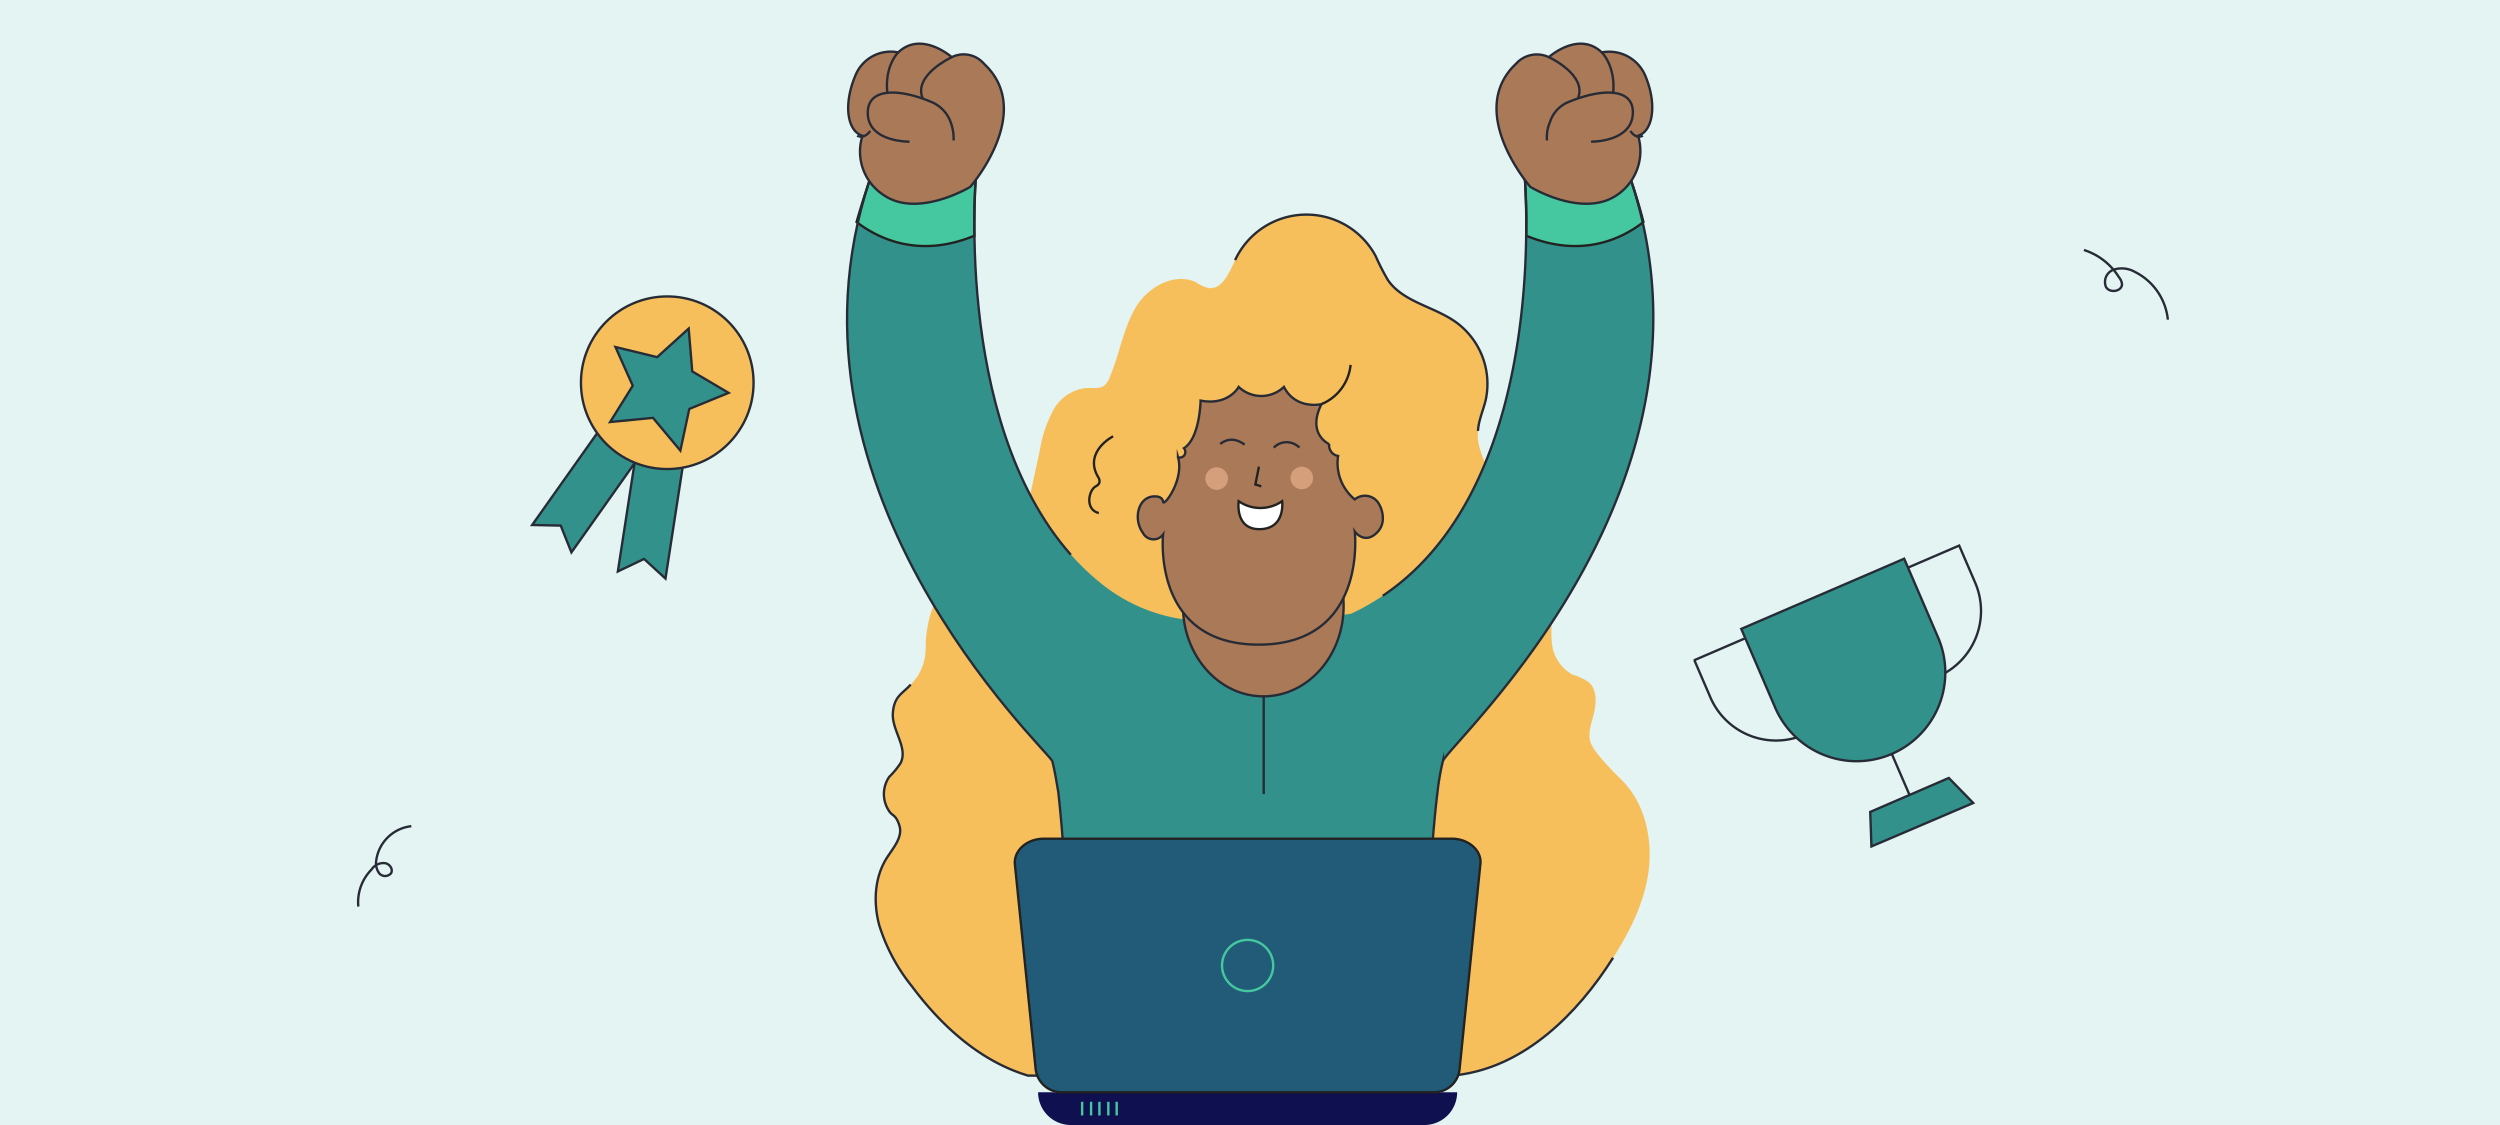 <svg id="Capa_2" data-name="Capa 2" xmlns="http://www.w3.org/2000/svg" viewBox="0 0 420 189"><defs><style>.cls-1{fill:#e3f4f3;}.cls-15,.cls-2{fill:#f7bf5c;}.cls-13,.cls-3,.cls-6{fill:none;}.cls-14,.cls-15,.cls-16,.cls-3,.cls-5{stroke:#272b36;}.cls-11,.cls-12,.cls-13,.cls-14,.cls-15,.cls-16,.cls-3,.cls-5,.cls-6,.cls-8,.cls-9{stroke-miterlimit:10;stroke-width:0.4px;}.cls-14,.cls-4{fill:#33918b;}.cls-5{fill:#aa7957;}.cls-11,.cls-6,.cls-8,.cls-9{stroke:#222221;}.cls-7{fill:#d69f7b;}.cls-16,.cls-8{fill:#fff;}.cls-9{fill:#45c8a0;}.cls-10{fill:#0e104f;}.cls-11,.cls-12{fill:#215b77;}.cls-12,.cls-13{stroke:#45c8a0;}</style></defs><rect class="cls-1" width="420" height="189"/><path class="cls-2" d="M172.7,180.8c-8-2.4-14.5-8.3-19.5-15a31.1,31.1,0,0,1-5.5-10.3c-1-3.8-.8-8,1.3-11.3,1.1-1.7,2.7-3.5,2.1-5.4s-1.2-1.6-1.7-2.4a5.1,5.1,0,0,1,0-5.8,13.7,13.7,0,0,0,1.9-2.3c1.3-2.6-1.5-5.5-1.3-8.4s3.2-4.4,4.5-6.9.9-4,1.1-6.1c.5-5,2.9-10.2,7.5-12.1,2.4-1,5.1-1.1,6.9-2.9s1.8-3.3,2.3-5.2l2.4-11.1a21.4,21.4,0,0,1,2.2-6.6,7.1,7.1,0,0,1,5.5-3.8c1.1-.1,2.2.2,3.1-.4a3.4,3.4,0,0,0,1-1.6c1.6-3.8,2.2-7.9,4.2-11.4s6.5-6.1,10.2-4.4a6.2,6.2,0,0,0,2.2,1c2.3.2,3.4-2.6,4.4-4.7a13.2,13.2,0,0,1,23.6-.7,39.8,39.8,0,0,0,2.1,4.1c2.6,3.7,7.8,4.4,11.5,7.1a12.8,12.8,0,0,1,4.9,13c-.4,1.7-1.2,3.4-1.3,5.2-.3,3.4,1.9,6.6,3.5,9.7s2.5,7.2.2,9.8l9.2,9.4a21.1,21.1,0,0,0-.5,6.6,6.9,6.9,0,0,0,3.4,5.4,10.2,10.2,0,0,1,2.8,1.3c1.3,1.1,1.3,3.1,1,4.7s-1.1,3.3-.8,5,3.3,4.7,5.4,6.8c3.8,3.8,5.1,9.6,4.5,14.9s-3.1,10.4-6,14.9c-6,9.5-14.9,18.3-26.1,19.7Z"/><path class="cls-3" d="M271,160.9c-6,9.5-14.9,18.3-26.1,19.7H199"/><path class="cls-3" d="M199,180.7H172.7c-8-2.4-14.5-8.3-19.5-15a31.1,31.1,0,0,1-5.5-10.3c-1-3.8-.8-8,1.3-11.3,1.1-1.7,2.7-3.5,2.1-5.4s-1.2-1.6-1.7-2.4a5.1,5.1,0,0,1,0-5.8,13.7,13.7,0,0,0,1.9-2.3c1.3-2.6-1.5-5.5-1.3-8.4s1.7-3.3,3-4.8"/><path class="cls-3" d="M207.5,43.7a13.2,13.2,0,0,1,23.6-.7,39.8,39.8,0,0,0,2.1,4.1c2.6,3.7,7.8,4.4,11.5,7.1a12.8,12.8,0,0,1,4.9,13c-.4,1.7-1.2,3.4-1.3,5.2"/><path class="cls-4" d="M239.3,189H179.9c-.2-15.4-.2-40.3-2.1-55.9-.3-1.8-.6-3.6-1-5.2S127.2,81.1,147,27.7h17.1s-5.2,50.2,21.5,70.8a28.3,28.3,0,0,0,12.3,5.4l2.7.4c3.4.4,5.9,4.1,9.4,4.5s5.4-4.1,8.7-4.4l8.3-1.3c35.1-16.5,29-75.4,29-75.4h17.1c19.8,53.4-29.9,97.3-30.7,100.2a40.2,40.2,0,0,0-.9,5.2C239.6,148.7,239.5,173.6,239.3,189Z"/><ellipse class="cls-5" cx="212.2" cy="101.8" rx="13.5" ry="15.2" transform="translate(-0.5 1.1) rotate(-0.3)"/><path class="cls-6" d="M187,73.3s-4.9,2.5-2.6,6.7c0,0,.9,1.1-.3,1.7s-1.9,3.9.5,4.5"/><path class="cls-5" d="M198.9,75.3c2.7-1.7,2.8-8,2.8-8,4.7.9,6.4-2.3,6.4-2.3a5.5,5.5,0,0,0,7.6,0c2,3.9,6.3,2.9,6.3,2.9-2.5,5.1,1.3,6.7,1.3,6.7a1.8,1.8,0,0,0,1.5,2,7.9,7.9,0,0,0,2.8,7.3,2.7,2.7,0,0,1,3.9.5,4.8,4.8,0,0,1,.8,3.1,3.3,3.3,0,0,1-.8,1.8c-2.2,2.4-3.9,0-3.9,0s2.2,18.9-16,19-16.2-18.5-16.2-18.5a2,2,0,0,1-3.4-.3c-1.7-2.3-.8-6.3,2.2-6.1,0,0,1.1,0,1.2.9s3.6-3.7,2.5-7.5a.9.9,0,0,0,1.2-.6,1,1,0,0,0-.2-.9Z"/><circle class="cls-7" cx="204.4" cy="80.4" r="1.9"/><circle class="cls-7" cx="218.7" cy="80.3" r="1.9"/><path class="cls-8" d="M208.1,84.2a6.4,6.4,0,0,0,7.3,0s.6,4.6-3.7,4.7S208.1,84.2,208.1,84.2Z"/><polyline class="cls-6" points="211.5 78.4 210.9 81.4 211.9 81.7"/><path class="cls-6" d="M222,67.9a8,8,0,0,0,4.9-6.6"/><path class="cls-9" d="M163.7,39.6a110,110,0,0,1,.4-11.9H147c-1.2,3.3-2.2,6.5-3.1,9.6C147.7,40.2,154.5,43.4,163.7,39.6Z"/><path class="cls-3" d="M205,74.6s1.7-1.7,4.1.1"/><path class="cls-3" d="M214,75.2a3,3,0,0,1,4.3,0"/><path class="cls-9" d="M256.4,39.6a110,110,0,0,0-.4-11.9h17.1q1.8,4.9,3,9.6C272.4,40.2,265.6,43.4,256.4,39.6Z"/><path class="cls-10" d="M174.4,183.5h70.4a0,0,0,0,1,0,0v0a5.5,5.5,0,0,1-5.5,5.5H179.9a5.5,5.5,0,0,1-5.5-5.5v0A0,0,0,0,1,174.4,183.5Z"/><path class="cls-3" d="M232.3,100.1C261.5,80.5,256,27.7,256,27.7h17.1c19.8,53.4-29.9,97.3-30.7,100.2a40.2,40.2,0,0,0-.9,5.2c-1.1,8.8-1.6,20.6-1.8,32"/><path class="cls-3" d="M178.8,145.5c-.2-4.5-.6-8.7-1-12.4-.3-1.8-.6-3.6-1-5.2S127.2,81.1,147,27.7h17.1s-4.4,42.6,15.8,65.5"/><path class="cls-11" d="M240.9,183.5H178.3a4.4,4.4,0,0,1-4.3-3.8l-3.5-34.5c-.2-2.3,2-4.3,4.9-4.3h68.5c2.8,0,5.1,2,4.8,4.3l-3.5,34.5A4.3,4.3,0,0,1,240.9,183.5Z"/><circle class="cls-12" cx="209.6" cy="162.2" r="4.3"/><line class="cls-3" x1="212.3" y1="116.9" x2="212.3" y2="133.4"/><path class="cls-5" d="M144.9,22.8a8.7,8.7,0,0,0,3.6,10c5.7,3.9,14.5-1.4,14.5-1.4s11-12.6,2.3-20.7a4.5,4.5,0,0,0-5.4-1.1s-5.1-4.5-9-.8a6.4,6.4,0,0,0-7.2,3.9C141.6,17.7,142.4,22.1,144.9,22.8Z"/><path class="cls-3" d="M152.8,23.8s-6.7.1-7-4.5,5.1-4.5,10.6-2.2a5.8,5.8,0,0,1,3.3,3.4,7.8,7.8,0,0,1,.5,3.1"/><path class="cls-3" d="M144,22.8s1.1.7,2.2-.8"/><path class="cls-3" d="M150.9,8.8s-2.4,2.3-1.8,7"/><path class="cls-3" d="M159.9,9.6s-6.5,3-4.9,6.9"/><path class="cls-5" d="M275.2,22.8a8.9,8.9,0,0,1-3.6,10c-5.8,3.9-14.5-1.4-14.5-1.4s-11-12.6-2.4-20.7a4.7,4.7,0,0,1,5.5-1.1s5-4.5,8.9-.8a6.6,6.6,0,0,1,7.3,3.9C278.5,17.7,277.6,22.1,275.2,22.8Z"/><path class="cls-3" d="M267.3,23.8s6.6.1,7-4.5-5.1-4.5-10.7-2.2a5.4,5.4,0,0,0-3.2,3.4,6.3,6.3,0,0,0-.5,3.1"/><path class="cls-3" d="M276,22.8s-1.1.7-2.1-.8"/><path class="cls-3" d="M269.1,8.8s2.4,2.3,1.9,7"/><path class="cls-3" d="M260.2,9.6s6.5,3,4.9,6.9"/><line class="cls-13" x1="181.8" y1="185.1" x2="181.8" y2="187.4"/><line class="cls-13" x1="183.3" y1="185.1" x2="183.3" y2="187.4"/><line class="cls-13" x1="184.7" y1="185.1" x2="184.7" y2="187.4"/><line class="cls-13" x1="186.2" y1="185.1" x2="186.2" y2="187.4"/><line class="cls-13" x1="187.6" y1="185.1" x2="187.6" y2="187.4"/><polygon class="cls-14" points="96 92.8 94.2 88.3 89.4 88.2 104.2 67.3 110.8 71.9 96 92.8"/><polygon class="cls-14" points="103.8 96 108.2 93.9 111.8 97.2 115.7 71.9 107.7 70.7 103.8 96"/><circle class="cls-15" cx="112.1" cy="64.3" r="14.5"/><polygon class="cls-14" points="115.7 55.2 116.3 62.4 122.4 66 115.8 68.7 114.3 75.7 109.7 70.2 102.5 70.9 106.3 64.8 103.4 58.3 110.4 60 115.7 55.2"/><path class="cls-3" d="M287.1,104.1h30.1a0,0,0,0,1,0,0v6.8a12,12,0,0,1-12,12h-6a12,12,0,0,1-12-12v-6.8a0,0,0,0,1,0,0Z" transform="translate(-20.3 128.9) rotate(-23.3)"/><path class="cls-3" d="M304,96.8h30.1a0,0,0,0,1,0,0v6.8a12,12,0,0,1-12,12h-6a12,12,0,0,1-12-12V96.8A0,0,0,0,1,304,96.8Z" transform="translate(-16 134.9) rotate(-23.3)"/><line class="cls-16" x1="312.4" y1="114.1" x2="321.9" y2="136.1"/><polygon class="cls-14" points="331.5 134.9 314.4 142.2 314.2 136.4 327.4 130.7 331.5 134.9"/><path class="cls-14" d="M297.1,98.5h29.8a0,0,0,0,1,0,0v14.3A14.9,14.9,0,0,1,312,127.8h0a14.9,14.9,0,0,1-14.9-14.9V98.5a0,0,0,0,1,0,0Z" transform="translate(-19.3 132.7) rotate(-23.3)"/><path class="cls-3" d="M60.2,152.3a7.8,7.8,0,0,1,2.2-6.2,2.4,2.4,0,0,1,2.1-1.1c.9,0,1.6,1,1.2,1.7a1.3,1.3,0,0,1-2,0,2.9,2.9,0,0,1-.5-2.1,6.7,6.7,0,0,1,5.9-5.8"/><path class="cls-3" d="M350.1,42a10.8,10.8,0,0,1,5.9,4.6,2.1,2.1,0,0,1,.5,1.2c-.1,1.2-2.1,1.5-2.7.4a2.2,2.2,0,0,1,1.3-2.9,4.5,4.5,0,0,1,3.6.4,10.1,10.1,0,0,1,5.5,8"/></svg>